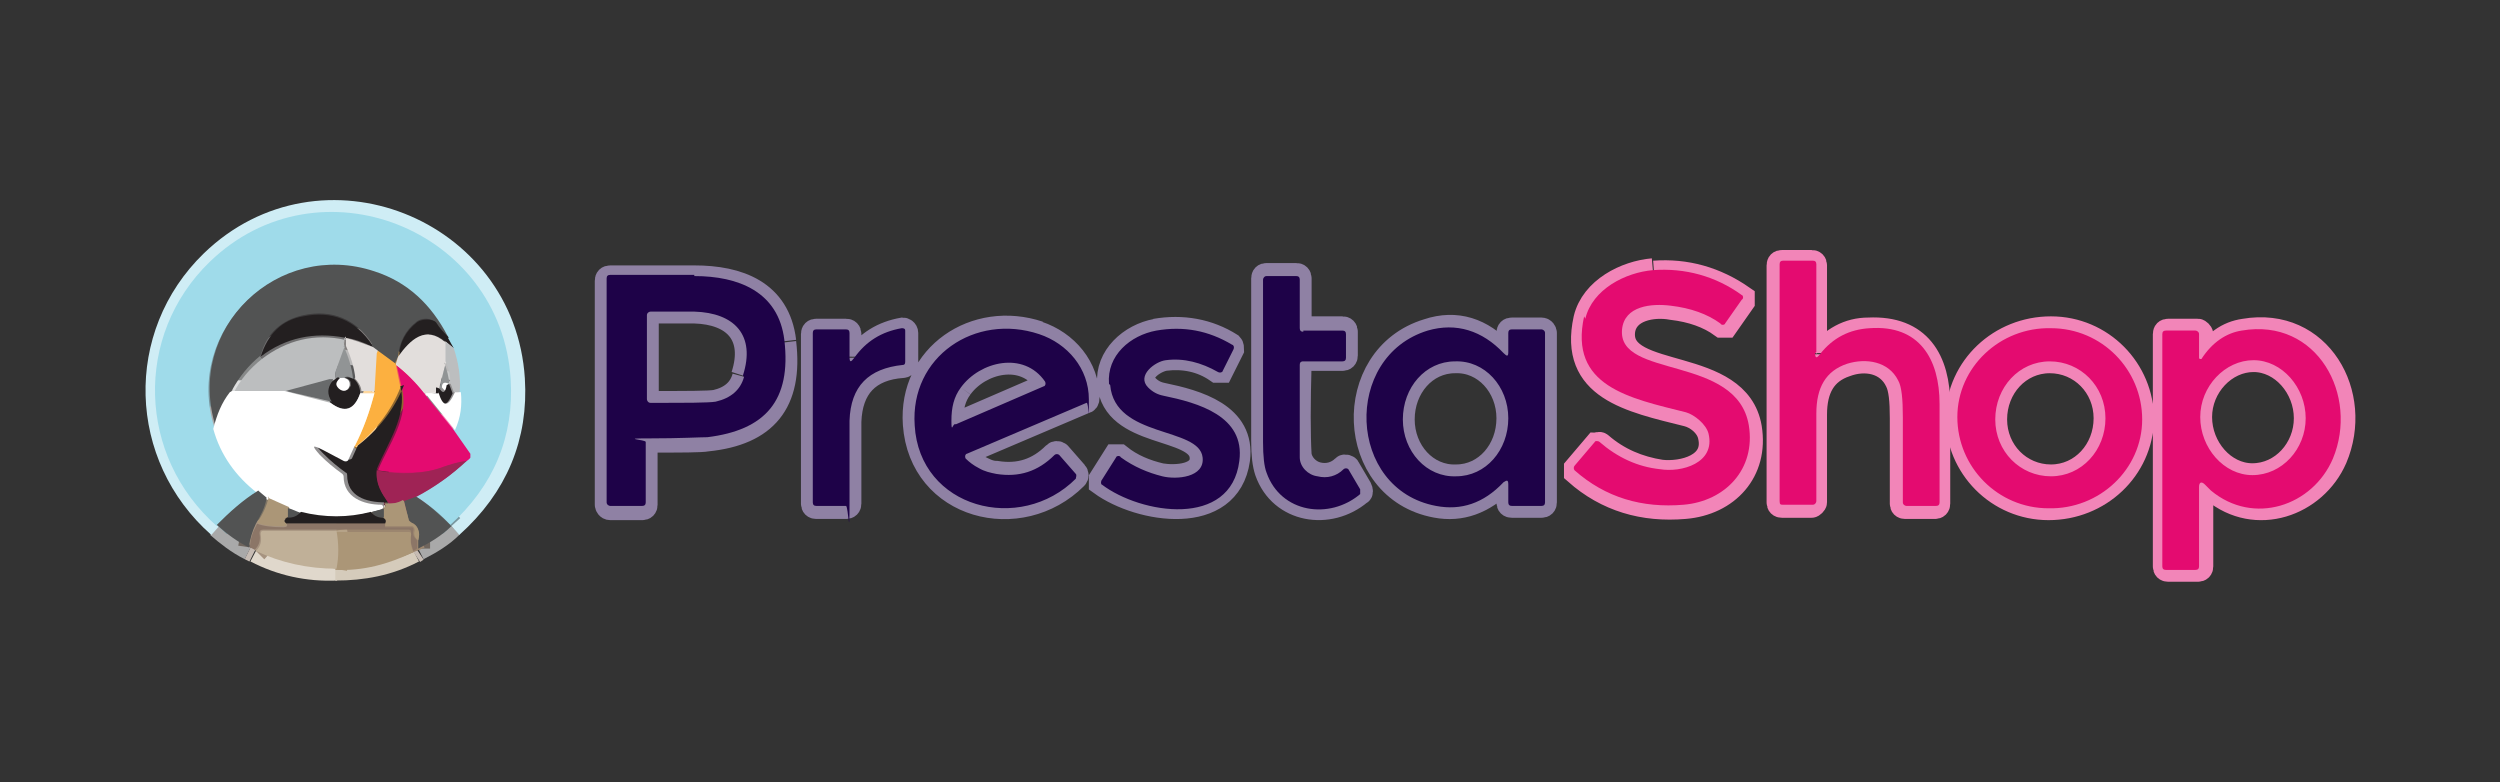 <?xml version="1.0" encoding="UTF-8"?>
<svg xmlns="http://www.w3.org/2000/svg" version="1.1" viewBox="0 0 211 66">
  <rect x="0" y="0" width="211" height="66" fill="#333333" stroke="none"/>
  <defs>
    <style>
      .cls-1 {
        stroke: #f285b8;
      }

      .cls-1, .cls-2, .cls-3, .cls-4, .cls-5, .cls-6, .cls-7, .cls-8, .cls-9, .cls-10, .cls-11, .cls-12, .cls-13, .cls-14, .cls-15, .cls-16, .cls-17, .cls-18, .cls-19, .cls-20, .cls-21, .cls-22, .cls-23, .cls-24, .cls-25, .cls-26, .cls-27, .cls-28, .cls-29, .cls-30, .cls-31, .cls-32, .cls-33, .cls-34, .cls-35, .cls-36, .cls-37, .cls-38, .cls-39, .cls-40, .cls-41, .cls-42, .cls-43, .cls-44, .cls-45, .cls-46 {
        fill: none;
        stroke-width: 2px;
      }

      .cls-2 {
        stroke: #aecdd5;
      }

      .cls-3 {
        stroke: #a7a9aa;
      }

      .cls-47 {
        fill: #9fdbea;
      }

      .cls-4 {
        stroke: #918f90;
      }

      .cls-5 {
        stroke: #f1efee;
      }

      .cls-6 {
        stroke: #5a5a5b;
      }

      .cls-7 {
        stroke: #878989;
      }

      .cls-8 {
        stroke: #584b44;
      }

      .cls-9 {
        stroke: #c21763;
      }

      .cls-48 {
        fill: #8c7667;
      }

      .cls-10 {
        stroke: #dedfdf;
      }

      .cls-11 {
        stroke: #e0d8cc;
      }

      .cls-12 {
        stroke: #a55d66;
      }

      .cls-49 {
        fill: #fff;
      }

      .cls-50 {
        fill: #9f2355;
      }

      .cls-13 {
        stroke: #7f7565;
      }

      .cls-14 {
        stroke: #3b393a;
      }

      .cls-51 {
        fill: #c0b098;
      }

      .cls-15 {
        stroke: #c273ad;
      }

      .cls-52 {
        fill: #e2dedc;
      }

      .cls-16 {
        stroke: #fed8a0;
      }

      .cls-17 {
        stroke: #bab9b9;
      }

      .cls-18 {
        stroke: #793b54;
      }

      .cls-19 {
        stroke: #b4b5b5;
      }

      .cls-20 {
        stroke: #675b4c;
      }

      .cls-21 {
        stroke: #617d85;
      }

      .cls-22 {
        stroke: #79979f;
      }

      .cls-23 {
        stroke: #a7824a;
      }

      .cls-53 {
        fill: #919495;
      }

      .cls-24 {
        stroke: #841548;
      }

      .cls-54 {
        fill: #231f20;
      }

      .cls-55 {
        fill: #1e0248;
      }

      .cls-25 {
        stroke: #9f7fa0;
      }

      .cls-26 {
        stroke: #e375a6;
      }

      .cls-27 {
        stroke: #f05e58;
      }

      .cls-28 {
        stroke: #d5cbbb;
      }

      .cls-29 {
        stroke: #cfedf5;
      }

      .cls-30 {
        stroke: #c8caca;
      }

      .cls-56 {
        fill: #e40b70;
      }

      .cls-31 {
        stroke: #837f7e;
      }

      .cls-32 {
        stroke: #706f70;
      }

      .cls-33 {
        stroke: #464546;
      }

      .cls-34 {
        stroke: #8f81a4;
      }

      .cls-35 {
        stroke: #61213b;
      }

      .cls-36 {
        stroke: #929495;
      }

      .cls-37 {
        stroke: #906830;
      }

      .cls-57 {
        fill: #686a6b;
      }

      .cls-38 {
        stroke: #a69380;
      }

      .cls-39 {
        stroke: #c6bbb3;
      }

      .cls-58 {
        fill: #fcb040;
      }

      .cls-40 {
        stroke: #b6a388;
      }

      .cls-41 {
        stroke: #6f655d;
      }

      .cls-59 {
        fill: #525353;
      }

      .cls-42 {
        stroke: #efc78e;
      }

      .cls-43 {
        stroke: #9a9998;
      }

      .cls-60 {
        fill: #bcbebf;
      }

      .cls-44 {
        stroke: #a9a9a9;
      }

      .cls-61 {
        fill: #ab9677;
      }

      .cls-45 {
        stroke: #9c866f;
      }

      .cls-46 {
        stroke: #cfcece;
      }
    </style>
  </defs>
  <!-- Generator: Adobe Illustrator 28.7.1, SVG Export Plug-In . SVG Version: 1.2.0 Build 142)  -->
  <g>
    <g id="Capa_1">
      <g>
        <path class="cls-44" d="M18.4,44.4c.8.7,1.7,1.4,2.7,1.9"/>
        <path class="cls-39" d="M21.1,46.3l.4.2"/>
        <path class="cls-11" d="M21.6,46.5c2.1,1.1,4.4,1.6,6.8,1.5"/>
        <path class="cls-28" d="M28.3,48c2.3,0,4.5-.4,6.6-1.5"/>
        <path class="cls-39" d="M34.9,46.6l.3-.2"/>
        <path class="cls-44" d="M35.3,46.3c1-.5,2-1.1,2.8-1.9"/>
        <path class="cls-29" d="M38.1,44.4c3.8-3.4,5.5-7.6,5.2-12.4-.8-12.7-16.2-18.8-25.4-9.9-6.4,6.2-6.1,16.4.6,22.3"/>
        <path class="cls-22" d="M38.1,44.4c-.9-1-1.9-1.8-3-2.5"/>
        <path class="cls-25" d="M35.1,41.9c1.6-.8,3-1.8,4.2-3"/>
        <path class="cls-15" d="M39.4,38.9c.1,0,.3-.1.3-.3,0,0,0-.2,0-.3l-1.4-2"/>
        <path class="cls-29" d="M38.3,36.3c.5-1,.6-2.1.5-3.2"/>
        <path class="cls-2" d="M38.8,33.1c.1-1.3,0-2.5-.5-3.7"/>
        <path class="cls-21" d="M38.3,29.4l-.5-.9"/>
        <path class="cls-22" d="M37.8,28.5c-1.4-2.8-3.4-4.6-6.2-5.5-8.1-2.7-16,4.9-13.4,13.1"/>
        <path class="cls-29" d="M18.2,36.1c.6,2.2,1.9,4,3.7,5.4"/>
        <path class="cls-22" d="M21.9,41.5c-1.3.8-2.5,1.8-3.5,2.9"/>
        <path class="cls-32" d="M38.3,29.4l-.6-.5"/>
        <path class="cls-31" d="M37.7,28.9c-1.7-1.5-3-.2-4,1.2"/>
        <path class="cls-28" d="M32.4,42.5c.2.1.2.3,0,.4"/>
        <path class="cls-44" d="M32.4,42.9l-1.1.3"/>
        <path class="cls-4" d="M31.3,43.2c-2,.5-4,.5-5.9,0"/>
        <path class="cls-44" d="M25.4,43.2l-1-.4"/>
        <path class="cls-28" d="M24.4,42.9l-1.8-.8"/>
        <path class="cls-44" d="M22.6,42l-.6-.5"/>
        <path class="cls-1" d="M35.8,33.2l2.5,3.1"/>
        <path class="cls-9" d="M39.4,38.9c-.6.1-1.3.3-1.9.5-1.6.6-3.7.6-5.6.3"/>
        <path class="cls-24" d="M31.8,39.6c.9-2.2,2.7-4.5,2-7"/>
        <path class="cls-14" d="M37.8,28.5c-.4-.4-.8-.8-1.1-1.3-.3-.4-1.2-.4-1.6,0-.9.7-1.4,1.7-1.5,2.9"/>
        <path class="cls-43" d="M33.6,30.1l-.3.6"/>
        <path class="cls-23" d="M33.4,30.7l-1.5-1.1"/>
        <path class="cls-43" d="M31.9,29.6l-.4-.3"/>
        <path class="cls-14" d="M31.5,29.3h0v-.3c-1.4-2.1-3.4-2.9-5.8-2.4-1.8.4-3.1,1.5-3.6,3.4"/>
        <path class="cls-7" d="M22,30.1c-1,.8-1.8,1.8-2.4,2.9"/>
        <path class="cls-44" d="M19.6,33c-.6.9-1.1,2-1.4,3.1"/>
        <path class="cls-41" d="M35.3,46.3v-.7"/>
        <path class="cls-13" d="M35.2,45.6c.2-.8,0-1.3-.6-1.5,0,0-.1-.1-.2-.2l-.4-1.6"/>
        <path class="cls-18" d="M35.1,41.9l-1.1.4"/>
        <path class="cls-12" d="M34.1,42.3c-.4.1-.8.2-1.3.2"/>
        <path class="cls-13" d="M22.6,42c-.1.8-.5,1.5-.9,2.2"/>
        <path class="cls-41" d="M21.7,44.2c-.3.6-.5,1.3-.6,2"/>
        <path class="cls-10" d="M38.8,33.1h-.5"/>
        <path class="cls-32" d="M38.3,33.1l-.3-.8"/>
        <path class="cls-3" d="M37.9,32.3c0-.6-.1-1.2-.4-1.8"/>
        <path class="cls-46" d="M37.7,28.9v1.7"/>
        <path class="cls-17" d="M37.5,30.6l-.5,2"/>
        <path class="cls-31" d="M37.1,32.6v.5"/>
        <path class="cls-5" d="M37,33.1h-1.1"/>
        <path class="cls-26" d="M35.8,33.2c-.7-.9-1.5-1.7-2.4-2.4"/>
        <path class="cls-42" d="M33.4,30.8h0"/>
        <path class="cls-13" d="M24.4,42.9v.8"/>
        <path class="cls-20" d="M24.2,43.6c-.3.2-.3.3,0,.5"/>
        <path class="cls-45" d="M24.2,44.2c0,.2,0,.3-.3.3-.9,0-1.7,0-2.2-.3M35.2,45.6c-.3-.2-.4-.5-.3-.8,0-.1,0-.3-.2-.4h-2.1c-.1,0-.2,0-.2,0v-.2"/>
        <path class="cls-20" d="M32.5,44.2c.1-.2,0-.4-.2-.5"/>
        <path class="cls-13" d="M32.3,43.7v-.8"/>
        <path class="cls-46" d="M29.1,28.5c-.1.3-.1.5,0,.8"/>
        <path class="cls-3" d="M29,29.2l-.8,2.2v.5"/>
        <path class="cls-32" d="M28.3,32l-.3.2"/>
        <path class="cls-36" d="M28.1,32.1h-.1c0,0-.2,0-.2,0l-3.7,1"/>
        <path class="cls-10" d="M24,33.1h-4.4"/>
        <path class="cls-35" d="M31.8,39.6c-.1,1.3.4,1.9,1,2.8"/>
        <path class="cls-20" d="M32.8,42.5h-.3"/>
        <path class="cls-4" d="M32.4,42.5c-1.6,0-3.2-.6-3.2-2.4,0,0,0-.2-.1-.2-.7-.5-1.3-1-1.9-1.6-.8-.8-.7-.9.3-.4l1.7.9c.1,0,.3,0,.4-.1l.5-1.1M28.8,31.9c-.4.3-.4.6-.1.9.8.6,1.4-.8.4-.9M30.4,33.2c-.5,1.4-1.3,1.7-2.5.8"/>
        <path class="cls-33" d="M27.9,34c-.4-.6-.3-1.3.1-1.8"/>
        <path class="cls-19" d="M27.9,34l-3.9-.9"/>
        <path class="cls-42" d="M31.9,29.6l-.2,3.4"/>
        <path class="cls-5" d="M31.6,33.1h-1.2"/>
        <path class="cls-31" d="M30.4,33.2c0-.5-.2-.9-.5-1.2"/>
        <path class="cls-17" d="M29.9,32c-.1-1-.4-1.9-.8-2.8"/>
        <path class="cls-14" d="M32.3,43.7c-.4,0-.8-.1-1-.5"/>
        <path class="cls-8" d="M32.5,44.2h-8.3"/>
        <path class="cls-27" d="M33.4,30.8l.4,1.8"/>
        <path class="cls-37" d="M33.8,32.6c-.8,2-2.1,3.7-3.9,5.1"/>
        <path class="cls-16" d="M30,37.7c.7-1.5,1.3-3,1.7-4.6"/>
        <path class="cls-14" d="M25.4,43.2c-.3.3-.7.5-1.1.4"/>
        <path class="cls-31" d="M31.5,29.3c-.8-.4-1.6-.7-2.4-.8"/>
        <path class="cls-32" d="M29.1,28.5c-2.6-.5-5,0-7.1,1.6"/>
        <path class="cls-45" d="M34.9,46.6c-.2-.5-.3-.9-.2-1.5,0-.1,0-.3-.2-.3h-6.2"/>
        <path class="cls-38" d="M28.4,44.8h-6.1c-.2,0-.3.1-.3.3h0c.1.6,0,1-.4,1.4"/>
        <path class="cls-4" d="M38.3,33.1c-.5,1.2-1,1.2-1.4,0"/>
        <path class="cls-6" d="M37.9,32.3h0"/>
        <path class="cls-30" d="M37.9,32.4c-.4-.2-.6,0-.6.3"/>
        <path class="cls-6" d="M37.3,32.7h-.2M29.9,32c-.3-.2-.5-.3-.8-.1"/>
        <path class="cls-30" d="M29,31.9h-.3"/>
        <path class="cls-6" d="M28.8,31.9c-.1-.1-.3-.1-.4,0"/>
        <path class="cls-40" d="M28.3,48c.2-1,.2-2.1,0-3.2"/>
        <path class="cls-4" d="M37.9,32.4c0,.7-.2.8-.6.3"/>
        <path class="cls-1" d="M153.2,29.8v-7.4c0-.2-.1-.3-.3-.3h-2.5c-.2,0-.3.1-.3.3v20c0,.2.1.3.3.3h2.5c.1,0,.3-.2.3-.3,0-4.1,0-6.6,0-7.4,0-2.2.8-3.6,2.6-4.2,1.6-.6,3.5-.3,4.3,1.4.3.6.4,1.6.4,3.1v7.2c0,.2.1.3.3.3h2.5c.2,0,.3-.1.3-.3v-8.3c0-3.8-1.6-6.6-5.9-6.4-1.7,0-3.1.8-4.2,2.2-.3.3-.4.3-.4-.1M139.5,22.8c-2.3.2-5.1,1.6-5.7,4.1-1.3,5.9,3.8,6.9,8.6,8.1.8.2,1.7.9,1.9,1.8.6,2.5-2.3,3.2-4.1,3-1.9-.3-3.6-1-5.1-2.3-.1-.1-.3,0-.4,0l-1.7,2c0,.1,0,.3,0,.4,2.6,2.3,5.7,3.2,9.2,2.9,3.6-.3,6.1-3,5.5-6.7-1-6-11.1-3.9-10.7-8.1.2-1.9,2.5-2.3,4.1-2,1.7.2,3.1.7,4.2,1.5.1,0,.3,0,.4,0l1.4-2c0-.1,0-.3,0-.4-2.3-1.6-4.8-2.3-7.5-2.1"/>
        <path class="cls-34" d="M66.2,28.8c-.5-4.2-3.9-5.4-7.6-5.4-2.3,0-4.7,0-7.1,0-.2,0-.3.1-.3.3v18.9c0,.1.1.3.3.3h2.7c.2,0,.3-.1.3-.3v-5.1c0-.2.1-.3.3-.3,2.7,0,4.4,0,4.9-.1,4.9-.5,7.1-3.1,6.5-8.2M109.7,27.6v-4.1c0-.2-.1-.3-.3-.3h-2.5c-.2,0-.3.1-.3.3,0,4.5,0,9.1,0,13.7,0,1.2.1,2,.3,2.6,1.2,3.4,5.3,4,7.9,1.8.1,0,.1-.2,0-.4l-1-1.7c0-.1-.3-.2-.4-.1h0c-.6.6-1.4.8-2.2.6-.8-.2-1.4-.9-1.5-1.6-.1-1.7-.1-4.3,0-7.8,0-.1.1-.3.3-.3h3.3c.2,0,.3-.1.3-.3v-2c0-.2-.1-.3-.3-.3h-3.3c-.2,0-.3-.1-.3-.3M71.7,30.1v-1.9c0-.2-.1-.3-.3-.3h-2.5c-.2,0-.3.1-.3.3v14.3c0,.2.1.3.3.3h2.5c.2,0,.3-.1.3-.3,0-3.6,0-5.9,0-6.9.1-2.9,1.6-4.5,4.5-4.7.1,0,.3-.1.3-.3v-2.5c0-.2-.2-.3-.3-.3h0c-1.7.3-3,1.1-4,2.5-.3.4-.4.4-.4-.1M87.7,28.1c-5.4-1.8-10.9,1.9-10.5,7.7.5,7.1,8.9,9.2,13.6,4.5.1-.1.1-.3,0-.4l-1.4-1.6c-.1-.1-.3-.1-.4,0-1.4,1.4-3,1.9-4.9,1.6-.6,0-1.1-.3-1.5-.5-.4-.2-.8-.5-1.1-.8-.1-.1-.1-.3,0-.4,0,0,0,0,0,0l10.1-4.3c.1,0,.2-.1.2-.3,0-2.6-1.8-4.7-4.2-5.5M97.6,27.9c-2.2.4-4.2,2.2-4,4.5.4,4.5,7.5,3.5,7.8,6.1.2,1.7-2.2,1.8-3.4,1.6-1.3-.3-2.5-.8-3.5-1.6-.1,0-.3,0-.4,0l-1.2,1.9c0,.1,0,.3,0,.4,3.3,2.4,10.8,3.6,11.6-2,.5-3.8-3.5-4.9-6.4-5.5-.5-.1-.9-.3-1.3-.7-1-1,.5-2.1,1.5-2.3,1.6-.2,3.1.1,4.4,1,.1,0,.3,0,.4,0l.9-1.8c0-.1,0-.3-.1-.4-1.9-1.2-4.1-1.6-6.4-1.2"/>
        <path class="cls-34" d="M127.3,40.9v1.5c0,.2.1.3.3.3h2.5c.2,0,.3-.1.3-.3,0-4.1,0-8.2,0-12.3,0-.6,0-1.3,0-2,0-.1-.1-.3-.3-.3h-2.5c-.2,0-.3.1-.3.3v1.6c0,.4-.1.5-.4.1-1.8-2-4-2.7-6.4-1.9-7.3,2.2-6.9,13.4.7,14.8,2.1.4,4-.3,5.7-2,.3-.3.4-.2.4.2"/>
        <path class="cls-1" d="M185.8,30.2v-2c0-.1-.2-.3-.3-.3h-2.5c-.2,0-.3.1-.3.3v19.6c0,.2.1.3.3.3h2.5c.2,0,.3-.1.3-.3v-6.7c0-.4.2-.5.5-.2l.5.5c3.6,3,8.6,1.2,10.3-2.7,2.3-5.4-1.3-11.9-7.7-10.8-1.4.2-2.5,1-3.4,2.4,0,0,0,0,0,0h0c0,0,0,0,0-.1M180.8,35.4c0-4.2-3.4-7.7-7.7-7.7-4.3,0-7.8,3.3-7.9,7.5,0,4.2,3.4,7.7,7.7,7.7,4.3,0,7.8-3.3,7.9-7.5Z"/>
        <path class="cls-34" d="M62.7,31.7c1.1-3.4-.7-5.3-4.1-5.4h-3.7c-.1,0-.3.1-.3.3v7.1c0,.1.1.3.3.3,3.1,0,4.9,0,5.5-.1,1.3-.3,2.1-1,2.4-2.1M81.1,32.7c-.6.8-.8,1.7-.8,2.8s.1.3.3.3h.1l7.4-3.2c.1,0,.2-.2.1-.4h0c-1.8-2.6-5.5-1.7-7.1.5M122.9,40.2c2.5,0,4.4-2.2,4.4-4.9,0-2.7-2-4.9-4.5-4.8-2.5,0-4.4,2.2-4.4,4.9,0,2.7,2,4.9,4.5,4.8Z"/>
        <path class="cls-1" d="M173.1,40.2c2.6,0,4.6-2.2,4.6-4.9,0-2.7-2.1-4.8-4.7-4.8-2.6,0-4.6,2.2-4.6,4.9,0,2.7,2.1,4.8,4.7,4.8ZM190.1,40.1c2.5,0,4.5-2.2,4.5-4.8s-2-4.9-4.4-4.9-4.5,2.2-4.5,4.8,2,4.9,4.4,4.9Z"/>
        <path class="cls-47" d="M38.1,44.4c-.9-1-1.9-1.8-3-2.5,1.6-.8,3-1.8,4.2-3,.1,0,.3-.1.3-.3,0,0,0-.2,0-.3l-1.4-2c.5-1,.6-2.1.5-3.2.1-1.3,0-2.5-.5-3.7l-.5-.9c-1.4-2.8-3.4-4.6-6.2-5.5-8.1-2.7-16,4.9-13.4,13.1.6,2.2,1.9,4,3.7,5.4-1.3.8-2.5,1.8-3.5,2.9-6.7-5.9-7-16.1-.6-22.3,9.2-8.9,24.6-2.8,25.4,9.9.3,4.8-1.4,9-5.2,12.4Z"/>
        <path class="cls-56" d="M153.2,29.8c0,.4.1.5.4.1,1.1-1.4,2.5-2.1,4.2-2.2,4.2-.3,5.9,2.6,5.9,6.4v8.3c0,.2-.1.3-.3.3h-2.5c-.1,0-.3-.1-.3-.3v-7.2c0-1.5-.1-2.6-.4-3.1-.8-1.6-2.7-1.9-4.3-1.4-1.8.6-2.6,2-2.6,4.2v7.4c0,.1-.1.3-.3.3h-2.5c-.2,0-.3,0-.3-.3v-20c0-.2.1-.3.3-.3h2.5c.2,0,.3.1.3.3v7.4h0Z"/>
        <path class="cls-59" d="M37.8,28.5c-.4-.4-.8-.8-1.1-1.3-.3-.4-1.2-.4-1.6,0-.9.7-1.4,1.7-1.5,2.9l-.3.6-1.5-1.1-.4-.3h0v-.3c-1.4-2.1-3.4-2.9-5.8-2.4-1.8.4-3.1,1.5-3.6,3.4-1,.8-1.8,1.8-2.4,2.9-.6.9-1.1,2-1.4,3.1-2.6-8.3,5.3-15.8,13.4-13.1,2.8.9,4.8,2.8,6.2,5.5h0Z"/>
        <path class="cls-56" d="M133.8,26.9c.6-2.5,3.4-3.9,5.7-4.1,2.7-.2,5.3.5,7.5,2.1.1,0,.2.3,0,.4l-1.4,2c0,.1-.3.2-.4,0-1.1-.8-2.5-1.3-4.2-1.5-1.6-.2-3.9,0-4.1,2-.4,4.2,9.7,2.1,10.7,8.1.6,3.7-2,6.4-5.5,6.7-3.5.3-6.6-.6-9.2-2.9-.1-.1-.1-.3,0-.4l1.7-2c0-.1.3-.1.4,0,1.5,1.3,3.2,2.1,5.1,2.3,1.8.3,4.7-.5,4.1-3-.2-.8-1.2-1.6-1.9-1.8-4.8-1.2-9.9-2.2-8.6-8.1h0Z"/>
        <path class="cls-55" d="M58.6,23.3c3.7,0,7.1,1.3,7.6,5.4.6,5.1-1.6,7.6-6.5,8.2-.6,0-2.3.1-4.9.1s-.3.1-.3.3v5.1c0,.2-.1.3-.3.3h-2.7c-.1,0-.3-.1-.3-.3v-18.9c0-.2.1-.3.3-.3,2.4,0,4.7,0,7.1,0h0ZM62.7,31.7c1.1-3.4-.7-5.3-4.1-5.4h-3.7c-.1,0-.3.1-.3.3v7.1c0,.1.1.3.3.3,3.1,0,4.9,0,5.5-.1,1.3-.3,2.1-1,2.4-2.1h0ZM110,27.9h3.3c.2,0,.3.1.3.3v2c0,.2-.1.3-.3.3h-3.3c-.1,0-.3,0-.3.3,0,3.5,0,6.1,0,7.8,0,.8.7,1.5,1.5,1.6.8.2,1.6,0,2.2-.6.1-.1.3-.1.4,0,0,0,0,0,0,0l1,1.7c0,.1,0,.3,0,.4-2.6,2.2-6.7,1.6-7.9-1.8-.2-.5-.3-1.4-.3-2.6,0-4.5,0-9.1,0-13.7,0-.1.1-.3.3-.3h2.5c.2,0,.3.1.3.3v4.1c0,.2.1.3.3.3h0Z"/>
        <path class="cls-54" d="M31.5,29.3c-.8-.4-1.6-.7-2.4-.8-2.6-.5-5,0-7.1,1.6.6-1.9,1.8-3.1,3.6-3.4,2.4-.5,4.4.3,5.8,2.4,0,0,0,.1,0,.2h0c0,.1,0,0,0,0ZM37.8,28.5l.5.9-.6-.5c-1.7-1.5-3-.2-4,1.2,0-1.2.6-2.2,1.5-2.9.4-.3,1.3-.3,1.6,0,.3.5.7.9,1.1,1.3Z"/>
        <path class="cls-55" d="M71.7,30.1c0,.5.1.5.4.1,1-1.4,2.3-2.2,4-2.5.1,0,.3,0,.3.2v2.6c0,.1,0,.3-.2.3-2.9.3-4.4,1.8-4.5,4.7,0,1,0,3.3,0,6.9s-.1.3-.3.3h-2.5c-.2,0-.3-.1-.3-.3v-14.3c0-.2.1-.3.3-.3h2.5c.2,0,.3.1.3.3v1.9h0ZM77.2,35.9c-.4-5.8,5.1-9.5,10.5-7.7,2.4.8,4.2,2.9,4.2,5.5s0,.2-.2.3l-10.1,4.3c-.1,0-.2.2-.1.4,0,0,0,0,0,0,.3.3.7.6,1.1.8.5.3,1,.4,1.5.5,1.9.3,3.5-.2,4.9-1.6.1-.1.3-.1.4,0l1.4,1.6c.1.1,0,.3,0,.4-4.7,4.7-13.2,2.5-13.6-4.5h0ZM81.1,32.7c-.6.8-.8,1.7-.8,2.8s.1.3.3.3h.1l7.4-3.2c.1,0,.2-.2.1-.4h0c-1.8-2.6-5.5-1.7-7.1.5h0ZM93.6,32.4c-.2-2.4,1.8-4.1,4-4.5,2.3-.4,4.4,0,6.4,1.2.1,0,.2.2.1.4l-.9,1.8c0,.1-.2.2-.4.1-1.4-.8-2.9-1.2-4.4-1-.9.1-2.5,1.3-1.5,2.3.4.4.8.6,1.3.7,2.9.6,6.9,1.7,6.4,5.5-.7,5.7-8.3,4.5-11.6,2-.1,0-.1-.3,0-.4l1.2-1.9c0-.1.3-.2.4,0,1.1.8,2.3,1.3,3.5,1.6,1.2.3,3.6.1,3.4-1.6-.3-2.6-7.4-1.6-7.8-6.1h0ZM127.3,40.9c0-.4-.1-.4-.4-.2-1.7,1.8-3.6,2.4-5.7,2-7.5-1.4-7.9-12.6-.7-14.8,2.4-.7,4.6,0,6.4,1.9.3.3.4.3.4-.1v-1.6c0-.2.1-.3.3-.3h2.5c.1,0,.3.1.3.3,0,.6,0,1.3,0,2,0,4.1,0,8.2,0,12.3,0,.2-.1.3-.3.3h-2.5c-.2,0-.3-.1-.3-.3v-1.5h0ZM122.9,40.2c2.5,0,4.4-2.2,4.4-4.9,0-2.7-2-4.9-4.5-4.8-2.5,0-4.4,2.2-4.4,4.9,0,2.7,2,4.9,4.5,4.8Z"/>
        <path class="cls-56" d="M180.8,35.4c0,4.2-3.6,7.6-7.9,7.5-4.3,0-7.7-3.5-7.7-7.7,0-4.2,3.6-7.6,7.9-7.5,4.3,0,7.7,3.5,7.7,7.7ZM173.1,40.2c2.6,0,4.6-2.2,4.6-4.9,0-2.7-2.1-4.8-4.7-4.8-2.6,0-4.6,2.2-4.6,4.9,0,2.7,2.1,4.8,4.7,4.8ZM185.8,30.3h0s0,0,0,0c.9-1.4,2.1-2.2,3.4-2.4,6.4-1.1,9.9,5.5,7.7,10.8-1.7,4-6.7,5.7-10.3,2.7l-.5-.5c-.3-.3-.5-.2-.5.2v6.7c0,.2-.1.3-.3.3h-2.5c-.2,0-.3-.1-.3-.3v-19.6c0-.2.1-.3.3-.3h2.5c.1,0,.3.1.3.3v2c0,0,0,.1.1.1h0ZM190.1,40.1c2.5,0,4.5-2.2,4.5-4.8s-2-4.9-4.4-4.9-4.5,2.2-4.5,4.8,2,4.9,4.4,4.9Z"/>
        <path class="cls-60" d="M29.1,28.5c-.1.3-.1.5,0,.8l-.8,2.2v.5c0,0-.2.2-.2.2h-.1c0,0-.2,0-.2,0l-3.7,1h-4.4c.6-1.2,1.4-2.1,2.4-2.9,2.1-1.6,4.5-2.2,7.1-1.6h0Z"/>
        <path class="cls-52" d="M37.7,28.9v1.7c-.1,0-.6,2-.6,2v.5c-.1,0-1.3.1-1.3.1-.7-.9-1.5-1.7-2.4-2.4h0c0-.1.2-.7.2-.7,1-1.4,2.3-2.7,4-1.2ZM29.1,28.5c.8.2,1.6.5,2.4.8l.4.3-.2,3.4h-1.2c0-.3-.2-.7-.5-1-.1-1-.4-1.9-.8-2.8,0-.3,0-.5,0-.8h0Z"/>
        <path class="cls-60" d="M37.7,28.9l.6.5c.4,1.2.6,2.5.5,3.7h-.5l-.3-.8c0-.6-.1-1.2-.4-1.8v-1.7c.1,0,0,0,0,0h0Z"/>
        <path class="cls-53" d="M29,29.2c.4.9.7,1.8.8,2.8-.3-.2-.5-.3-.8-.1h-.3c-.1,0-.3,0-.4,0v-.3c0,0,0-.1,0-.2l.8-2.2h0Z"/>
        <path class="cls-58" d="M31.9,29.6l1.5,1.1h0c0,.1.4,2,.4,2-.8,2-2.1,3.7-3.9,5.1.7-1.5,1.3-3,1.7-4.6l.2-3.4h0Z"/>
        <path class="cls-53" d="M37.5,30.6c.2.6.4,1.2.4,1.8h0c-.4-.1-.6,0-.6.4h-.2c0-.1.5-2.1.5-2.1h0Z"/>
        <path class="cls-56" d="M33.4,30.8c.9.7,1.7,1.5,2.4,2.4l2.5,3.1,1.4,2c0,.1,0,.2,0,.3,0,.1-.2.2-.3.3-.6.1-1.3.3-1.9.5-1.6.6-3.7.6-5.6.3.9-2.2,2.7-4.5,2-7l-.4-1.8h0Z"/>
        <path class="cls-54" d="M28.8,31.9c-.4.3-.4.6-.1.9.8.6,1.4-.8.4-.9.3-.1.5,0,.8.1.3.3.5.7.5,1.2-.5,1.4-1.3,1.7-2.5.8-.4-.6-.3-1.3.1-1.8l.3-.2c.2-.2.3-.2.4,0Z"/>
        <path class="cls-49" d="M29,31.9c1,.1.4,1.6-.4.9-.3-.3-.3-.5.1-.9h.3Z"/>
        <path class="cls-57" d="M28.1,32.1c-.5.6-.5,1.2-.1,1.8l-3.9-.9,3.7-1h.3Z"/>
        <path class="cls-49" d="M37.9,32.4c0,.7-.2.8-.6.3,0-.4.2-.5.6-.3Z"/>
        <path class="cls-54" d="M37.9,32.4h0l.3.8c-.5,1.2-1,1.2-1.4,0v-.5c.1,0,.3.1.3.1.3.5.5.3.6-.3h0ZM33.8,32.6c.6,2.5-1.1,4.8-2,7-.1,1.3.4,1.9,1,2.8h-.3c-1.6,0-3.2-.5-3.2-2.3,0,0,0-.2-.1-.2-.7-.5-1.3-1-1.9-1.6-.8-.8-.7-.9.3-.4l1.7.9c.1,0,.3,0,.4-.1l.5-1.1c1.8-1.4,3.1-3.1,3.9-5.1h0Z"/>
        <path class="cls-49" d="M19.6,33h4.4c0,0,3.9,1,3.9,1,1.2.9,2,.6,2.5-.8h1.2c-.4,1.5-.9,3-1.7,4.5l-.5,1.1c0,.1-.2.2-.4.1l-1.7-.9c-1-.5-1-.4-.3.4.6.6,1.2,1.1,1.9,1.6,0,0,.1.1.1.2,0,1.8,1.7,2.4,3.2,2.4.2.1.2.3,0,.4l-1.1.3c-2,.5-4,.5-5.9,0l-1-.4-1.8-.8-.7-.5c-1.8-1.4-3.1-3.2-3.7-5.4.3-1.2.7-2.2,1.4-3.1h0ZM37,33.1c.4,1.3.8,1.3,1.4,0h.5c.1,1.1,0,2.1-.5,3.2l-2.5-3.1h1.1Z"/>
        <path class="cls-50" d="M39.4,38.9c-1.3,1.2-2.7,2.2-4.2,3l-1.1.4c-.4.1-.8.2-1.3.2-.6-.9-1.1-1.6-1-2.8,1.9.4,4.1.3,5.6-.3.6-.2,1.2-.4,1.9-.5h0Z"/>
        <path class="cls-59" d="M21.9,41.5l.6.5c-.1.8-.5,1.5-.9,2.2-.3.6-.5,1.3-.6,2-1-.5-1.8-1.1-2.7-1.9,1.1-1.1,2.2-2.1,3.5-2.9ZM35.1,41.9c1.1.7,2.1,1.6,3,2.5-.8.8-1.8,1.4-2.8,1.9v-.7c.1-.8,0-1.3-.6-1.5,0,0-.1-.1-.2-.2l-.4-1.6,1.1-.4Z"/>
        <path class="cls-61" d="M22.6,42l1.8.8v.8c-.5.2-.5.3-.2.5,0,.2,0,.3-.3.3-.9,0-1.7,0-2.2-.3.5-.7.8-1.4,1-2.2h0ZM34.1,42.3l.4,1.6c0,0,0,.1.2.2.6.3.8.8.6,1.5-.3-.2-.4-.5-.3-.8,0-.1,0-.3-.2-.4h-2.1c-.1,0-.2,0-.2,0v-.2c.1-.2,0-.4-.2-.5v-.8c.3-.1.3-.3.1-.4h.3c.4,0,.8,0,1.3-.3h0Z"/>
        <path class="cls-59" d="M24.4,42.9l1,.4c-.3.3-.7.5-1.1.4v-.8ZM32.4,42.9v.8c-.5,0-.8-.1-1-.5l1.1-.3h0Z"/>
        <path class="cls-54" d="M25.4,43.2c2,.5,4,.5,5.9,0,.2.3.6.5,1,.5.3.1.3.3.2.5h-8.3c-.3-.2-.2-.3,0-.5.5,0,.8-.1,1.1-.4h0Z"/>
        <path class="cls-48" d="M32.5,44.2h0c0,.2,0,.3,0,.3h2.1c.2,0,.3,0,.3.2h0c-.1.4,0,.6.3.9v.7c0,0-.3.2-.3.2-.2-.5-.3-.9-.2-1.5,0-.1,0-.3-.2-.3h-6.2c0,0-6.1,0-6.1,0-.2,0-.3.1-.3.3h0c.1.6,0,1-.4,1.4l-.4-.2c0-.8.3-1.4.6-2,.5.2,1.3.3,2.2.3.3,0,.4-.1.3-.3h8.3Z"/>
        <path class="cls-61" d="M34.9,46.6c-2.1,1-4.2,1.6-6.6,1.5.2-1,.2-2.1,0-3.2h6.1c.2,0,.3,0,.3.2h0c-.1.6,0,1.1.2,1.5h0Z"/>
        <path class="cls-51" d="M28.4,44.8c.2,1.1.2,2.2,0,3.2-2.4,0-4.7-.5-6.8-1.5.4-.4.5-.8.4-1.4,0-.1,0-.3.2-.3h6.2,0Z"/>
      </g>
    </g>
  </g>
</svg>